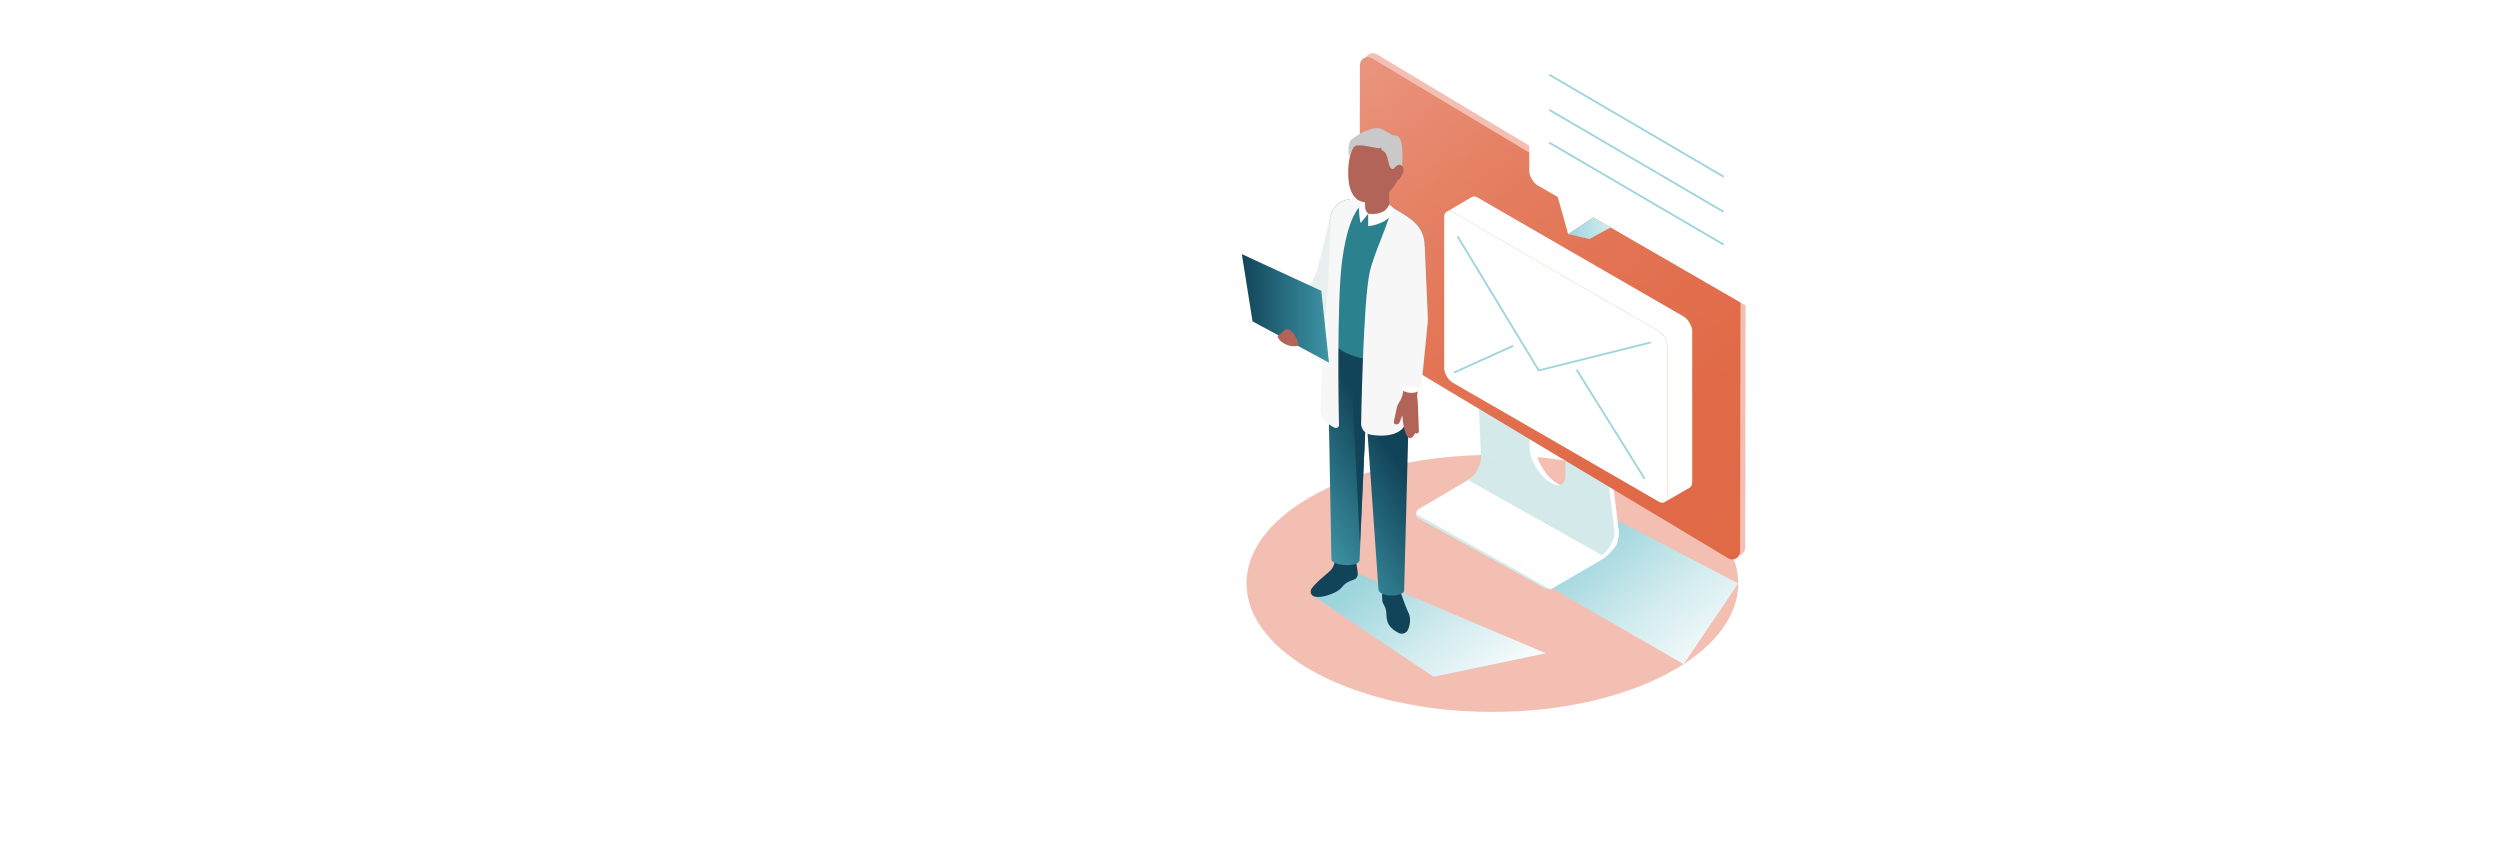<?xml version="1.0" encoding="UTF-8"?>
<svg xmlns="http://www.w3.org/2000/svg" xmlns:xlink="http://www.w3.org/1999/xlink" viewBox="0 0 1320 450">
  <defs>
    <style>
      .cls-1 {
        mask: url(#mask);
      }

      .cls-2 {
        filter: url(#luminosity-noclip);
      }

      .cls-3 {
        filter: url(#luminosity-noclip-3);
      }

      .cls-4, .cls-5, .cls-6, .cls-7, .cls-8 {
        mix-blend-mode: multiply;
      }

      .cls-4, .cls-9 {
        fill: #b26459;
      }

      .cls-10 {
        fill: url(#linear-gradient-7);
      }

      .cls-11 {
        fill: url(#linear-gradient-5);
      }

      .cls-12 {
        fill: url(#linear-gradient-9);
      }

      .cls-13 {
        fill: url(#linear-gradient-4);
      }

      .cls-14 {
        fill: url(#linear-gradient-3);
      }

      .cls-5 {
        fill: url(#linear-gradient-2);
      }

      .cls-6 {
        fill: url(#linear-gradient-6);
      }

      .cls-7 {
        fill: url(#linear-gradient-8);
      }

      .cls-15 {
        fill: #2c818f;
      }

      .cls-16 {
        fill: #d3e9ea;
      }

      .cls-17 {
        isolation: isolate;
      }

      .cls-18 {
        mask: url(#mask-2);
      }

      .cls-19 {
        mask: url(#mask-3);
      }

      .cls-20 {
        mask: url(#mask-1);
      }

      .cls-21 {
        fill: #c9c9c9;
      }

      .cls-22 {
        fill: #fff;
      }

      .cls-23 {
        fill: #e8efee;
      }

      .cls-24 {
        fill: url(#linear-gradient-10);
      }

      .cls-8 {
        fill: url(#linear-gradient);
      }

      .cls-25 {
        fill: #f7f7f7;
      }

      .cls-26 {
        fill: #f4bfb3;
      }

      .cls-27 {
        fill: none;
        stroke: #9ed5dd;
        stroke-linecap: round;
        stroke-linejoin: round;
      }

      .cls-28 {
        fill: #124459;
      }
    </style>
    <linearGradient id="linear-gradient" x1="-4738.06" y1="1847.36" x2="-4585.23" y2="1847.36" gradientTransform="translate(5158.76 742.26) rotate(30) scale(.7 1) skewX(-30)" gradientUnits="userSpaceOnUse">
      <stop offset="0" stop-color="#9ed5dd"/>
      <stop offset=".45" stop-color="#d1ebee"/>
      <stop offset=".81" stop-color="#f2f9fa"/>
      <stop offset="1" stop-color="#fff"/>
    </linearGradient>
    <linearGradient id="linear-gradient-2" x1="-4665.13" y1="2563.2" x2="-4516.01" y2="2563.2" gradientTransform="translate(5915.62 426.99) rotate(34.56) scale(.73 1.08) skewX(-24.61)" xlink:href="#linear-gradient"/>
    <linearGradient id="linear-gradient-3" x1="641.55" y1="-63.37" x2="932.69" y2="308.91" gradientUnits="userSpaceOnUse">
      <stop offset="0" stop-color="#f4bfb3"/>
      <stop offset=".09" stop-color="#f0af9e"/>
      <stop offset=".26" stop-color="#ea957e"/>
      <stop offset=".43" stop-color="#e58165"/>
      <stop offset=".6" stop-color="#e27353"/>
      <stop offset=".79" stop-color="#e06a48"/>
      <stop offset="1" stop-color="#e06845"/>
    </linearGradient>
    <linearGradient id="linear-gradient-4" x1="3334.57" y1="267.24" x2="3410.72" y2="219.61" gradientTransform="translate(-2652.31)" gradientUnits="userSpaceOnUse">
      <stop offset="0" stop-color="#3e95a6"/>
      <stop offset=".17" stop-color="#328092"/>
      <stop offset=".66" stop-color="#124459"/>
    </linearGradient>
    <linearGradient id="linear-gradient-5" x1="-2357.23" y1="162.83" x2="-2311.23" y2="162.83" gradientTransform="translate(3012.92)" gradientUnits="userSpaceOnUse">
      <stop offset="0" stop-color="#124459"/>
      <stop offset="1" stop-color="#3e95a6"/>
    </linearGradient>
    <filter id="luminosity-noclip" x="764.32" y="103.79" width="129.17" height="161.17" color-interpolation-filters="sRGB" filterUnits="userSpaceOnUse">
      <feFlood flood-color="#fff" result="bg"/>
      <feBlend in="SourceGraphic" in2="bg"/>
    </filter>
    <filter id="luminosity-noclip-2" x="764.32" y="-12906.01" width="129.17" height="32766" color-interpolation-filters="sRGB" filterUnits="userSpaceOnUse">
      <feFlood flood-color="#fff" result="bg"/>
      <feBlend in="SourceGraphic" in2="bg"/>
    </filter>
    <mask id="mask-1" x="764.32" y="-12906.01" width="129.17" height="32766" maskUnits="userSpaceOnUse"/>
    <linearGradient id="linear-gradient-6" x1="925.8" y1="263.37" x2="805.06" y2="125.53" gradientUnits="userSpaceOnUse">
      <stop offset="0" stop-color="#fff"/>
      <stop offset="1" stop-color="#000"/>
    </linearGradient>
    <mask id="mask" x="764.32" y="103.79" width="129.17" height="161.17" maskUnits="userSpaceOnUse">
      <g class="cls-2">
        <g class="cls-20">
          <path class="cls-6" d="M893.48,175.08v79.46c0,1.29-.37,2.26-1.06,2.76l-.46.28-12.71,7.37c.65-.55,1.06-1.47,1.06-2.76v-79.51c0-1.43-.51-2.95-1.29-4.38-.83-1.47-1.98-2.81-3.32-3.55l-100.01-57.72-8.57-4.98c-1.06-.6-2.03-.78-2.81-.51l12.44-7.28.46-.28c.83-.37,1.89-.28,3.09.41l108.58,62.69c1.34.78,2.53,2.07,3.32,3.59.83,1.38,1.29,2.95,1.29,4.38Z"/>
        </g>
      </g>
    </mask>
    <linearGradient id="linear-gradient-7" x1="927.12" y1="264.88" x2="744.3" y2="56.16" gradientUnits="userSpaceOnUse">
      <stop offset="0" stop-color="#9ed5dd"/>
      <stop offset=".17" stop-color="#a3d7de"/>
      <stop offset=".38" stop-color="#b1dde3"/>
      <stop offset=".61" stop-color="#cae8ec"/>
      <stop offset=".84" stop-color="#ecf6f8"/>
      <stop offset=".96" stop-color="#fff"/>
    </linearGradient>
    <filter id="luminosity-noclip-3" x="809.23" y="-.35" width="129.17" height="161.17" color-interpolation-filters="sRGB" filterUnits="userSpaceOnUse">
      <feFlood flood-color="#fff" result="bg"/>
      <feBlend in="SourceGraphic" in2="bg"/>
    </filter>
    <filter id="luminosity-noclip-4" x="809.23" y="-12906.01" width="129.17" height="32766" color-interpolation-filters="sRGB" filterUnits="userSpaceOnUse">
      <feFlood flood-color="#fff" result="bg"/>
      <feBlend in="SourceGraphic" in2="bg"/>
    </filter>
    <mask id="mask-3" x="809.23" y="-12906.01" width="129.17" height="32766" maskUnits="userSpaceOnUse"/>
    <linearGradient id="linear-gradient-8" x1="970.71" y1="159.23" x2="849.98" y2="21.4" xlink:href="#linear-gradient-6"/>
    <mask id="mask-2" x="809.23" y="-.35" width="129.17" height="161.17" maskUnits="userSpaceOnUse">
      <g class="cls-3">
        <g class="cls-19">
          <path class="cls-7" d="M938.4,70.94v79.46c0,1.29-.37,2.26-1.06,2.76l-.46.28-12.71,7.37c.65-.55,1.06-1.47,1.06-2.76v-79.51c0-1.43-.51-2.95-1.29-4.38-.83-1.47-1.98-2.81-3.32-3.55l-100.01-57.72-8.57-4.98c-1.06-.6-2.03-.78-2.81-.51l12.44-7.28.46-.28c.83-.37,1.89-.28,3.09.41l108.58,62.69c1.34.78,2.53,2.07,3.32,3.59.83,1.38,1.29,2.95,1.29,4.38Z"/>
        </g>
      </g>
    </mask>
    <linearGradient id="linear-gradient-9" x1="972.04" y1="160.74" x2="789.22" y2="-47.97" xlink:href="#linear-gradient-7"/>
    <linearGradient id="linear-gradient-10" x1="828" y1="120.49" x2="874.66" y2="120.49" gradientUnits="userSpaceOnUse">
      <stop offset="0" stop-color="#9ed5dd"/>
      <stop offset=".87" stop-color="#fff"/>
    </linearGradient>
  </defs>
  <g class="cls-17">
    <g id="Layer_1">
      <g>
        <ellipse class="cls-26" cx="787.97" cy="308.04" rx="129.81" ry="67.85"/>
        <polygon class="cls-8" points="756.89 357.33 693.31 314.66 716.9 302.89 816.21 344.93 756.89 357.33"/>
        <g>
          <polygon class="cls-5" points="888.95 350.68 795.67 296.87 831.37 263.03 917.78 308.04 888.95 350.68"/>
          <g>
            <path class="cls-16" d="M815.61,310.62l-66.96-37.1c-1.17-.81-1.2-2.58-.07-3.26l46.99-30.24,55.32,38.47c4.34,3.02,4.47,9.58.24,12.11l-33.63,20.14c-.58.34-1.31.3-1.9-.11Z"/>
            <g class="cls-17">
              <path class="cls-16" d="M852.42,280.47l-70.47-39.55c.08.64.04,1.36-.08,2.11-.04.23-.08.46-.14.69-.03.15-.07.3-.11.46,0,.04-.02.07-.03.11-.05.17-.1.34-.15.51-.05.16-.1.31-.16.47-.05.15-.11.3-.17.45-.06.14-.11.29-.17.44-.06.14-.12.28-.18.42-.06.14-.13.28-.19.42-.07.14-.13.28-.2.41-.07.14-.14.27-.21.41-.07.14-.15.27-.22.41-.08.14-.15.27-.23.4-.08.14-.16.27-.25.4-.09.14-.17.27-.26.41-.04.06-.08.12-.12.18-.05.08-.11.16-.16.24-.11.16-.23.32-.35.48-.16.21-.32.41-.48.61-.66.8-1.36,1.5-2.09,2.04-.21.16-.43.3-.64.43-.05.03-.1.06-.15.09l70.47,39.55s.1-.06.15-.09c.22-.13.43-.27.64-.43.72-.54,1.43-1.23,2.09-2.04.16-.2.32-.4.48-.61.12-.16.23-.32.35-.48.05-.08.11-.16.16-.24.04-.06.08-.12.12-.18.09-.13.18-.27.26-.41.08-.13.17-.27.25-.4.08-.13.16-.27.23-.4.08-.13.15-.27.22-.41.07-.14.14-.27.21-.41.07-.14.14-.28.2-.41.07-.14.13-.28.19-.42.06-.14.12-.28.18-.42.06-.15.12-.29.17-.44.06-.15.11-.3.17-.45.06-.16.11-.32.16-.47.05-.17.1-.34.15-.51.01-.04.02-.07.03-.11.04-.15.08-.31.11-.46.05-.23.1-.46.14-.69.13-.76.16-1.47.08-2.11Z"/>
              <polygon class="cls-22" points="819.53 308.33 749.06 268.78 775.2 253.51 845.67 293.05 819.53 308.33"/>
              <path class="cls-22" d="M749.06,268.78s-.01,0-.02,0c-.04.02-.08.05-.12.08-.14.1-.28.24-.41.4-.03.04-.06.08-.09.12-.02.03-.04.06-.07.09-.02.03-.04.05-.06.08-.02.03-.03.05-.05.08-.02.03-.03.05-.05.08-.02.03-.03.05-.04.08-.01.03-.03.05-.04.08-.01.03-.03.05-.04.08-.01.03-.03.05-.04.08-.01.03-.02.05-.04.08-.01.03-.02.05-.03.08-.01.03-.02.06-.03.08-.01.03-.02.06-.03.09-.01.03-.02.06-.03.09-.01.03-.02.07-.03.1-.01.04-.02.08-.03.11,0,.02,0,.04-.01.06,0,.03-.01.06-.02.09-.06.37,0,.63.16.74l70.47,39.55c-.16-.11-.22-.37-.16-.74,0-.03.01-.06.02-.09,0-.02,0-.04.01-.06,0-.04.02-.08.03-.11,0-.03.02-.07.03-.1,0-.03.02-.06.03-.09.01-.03.02-.06.03-.09.01-.03.02-.06.03-.08.01-.03.02-.05.03-.08.01-.03.02-.05.04-.08.01-.03.03-.05.04-.08.01-.03.03-.05.04-.08.01-.03.03-.05.04-.08.01-.03.03-.05.04-.08.02-.03.03-.05.05-.08.02-.03.03-.05.05-.08.02-.03.04-.05.06-.08.02-.03.04-.06.07-.09.03-.04.06-.08.09-.12.13-.16.27-.29.41-.4.04-.03.08-.06.12-.08,0,0,.01,0,.02,0l-70.47-39.55Z"/>
              <g>
                <path class="cls-22" d="M852.16,278.25l-66.9-37.06-3-77.68-.27-2.22,32.84,22.84-3.88-.31-.08,52.82c0,5.51,4.23,13.28,9.46,17.35,1.22.95,2.39,1.62,3.46,2.01,3.53,1.28,6.02-.38,6.03-4.61l.08-54.76,13.58,9.45,8.68,72.17Z"/>
                <path class="cls-16" d="M852.42,280.47l-70.47-39.55-3.27-79.89,3.57,2.48,29.28,20.36-3.88-.31-.08,52.82c0,5.51,4.23,13.28,9.46,17.35,2.64,2.06,5.04,2.78,6.76,2.27,1.68-.49,2.72-2.15,2.73-4.87l.09-56.79,3.3,2.29,13.58,9.45,8.68,72.17.27,2.22Z"/>
              </g>
              <path class="cls-22" d="M844.87,203.59c.33-.15.58-.03.63.36l8.95,74.38c.88,3.66.04,8.8-3.18,12.16-1.58,2.34-4.31,4.27-6.19,5.33l-26.12,15.26c-.58.27-.84-.09-.69-.81.16-.76.72-1.63,1.26-1.94l26.14-15.28c1.39-.78,2.72-2.19,3.87-3.88,1.14-1.69,2.06-3.64,2.55-5.44.32-1.18.45-2.3.34-3.26l-8.95-74.38c-.07-.57.33-1.51.89-2.1.18-.19.35-.32.51-.39Z"/>
            </g>
          </g>
          <path class="cls-26" d="M915.42,292.87l-192.1-115.19c-1.69-.84-2.8-2.65-2.79-4.56l.21-140.71c0-3.29,3.16-5.29,6.06-3.85l192.1,115.19c1.69.84,2.8,2.65,2.79,4.56l-.21,140.71c0,3.29-3.16,5.29-6.06,3.85Z"/>
          <path class="cls-14" d="M912.71,294.91l-192.1-115.19c-1.69-.84-2.8-2.65-2.79-4.56l.21-140.71c0-3.29,3.16-5.29,6.06-3.85l192.1,115.19c1.69.84,2.8,2.65,2.79,4.56l-.21,140.71c0,3.29-3.16,5.29-6.06,3.85Z"/>
        </g>
        <g>
          <g>
            <g>
              <path class="cls-28" d="M740.07,314.28c-1.32-4.28-4.67-7.04-7.48-6.17-2.81.87-3.17,4.81-2.68,9.32.09.84.57,1.55.95,2.23.8,1.43,1.17,3.05,1.15,4.69-.01,1.26.18,2.61.6,3.97.9,2.92,3.82,4.85,5.95,5.91,1.79.89,3.97.11,4.82-1.7,1.19-2.53,1.78-6.35.1-9.39-.69-1.24-3.17-8.06-3.42-8.86Z"/>
              <path class="cls-28" d="M710.51,308.07c-.69.49-1.67,1.66-2.38,2.41-1.66,1.74-3.97,2.76-6.33,3.59-3.26,1.14-5.89,1.39-7.77.91-1.82-.47-2.59-2.62-1.52-4.16,1.03-1.49,2.96-3.48,5.53-5.73,1.47-1.29,2.84-2.46,3.93-3.39,1.56-1.32,2.54-3.2,2.73-5.23.1-1.11.24-2.11.42-2.18,3.98-1.51,9.64-.68,10.66,1.24,0,0,1.13,5.91,1.13,7.37,0,.93-.28,2.48-2,3.13-1.07.41-2.79.89-4.4,2.04Z"/>
              <g>
                <path class="cls-13" d="M745.08,169.21c0,2.2-3.7,142.51-3.7,142.51,0,3.6-13.61,3.93-13.56-.73l-6.55-93.48-3.42,78.01c.04,4.38-15.11,3.32-14.86-.33l-2.12-116.17c-.04-2.06.16-4.11.58-6.13l43.63-3.67Z"/>
                <path class="cls-28" d="M721.73,209.3l-3.37-1.75c-1.96-1.02-4.29.48-4.17,2.68l3.87,77.15,3.68-78.09Z"/>
                <path class="cls-25" d="M712.75,167.16c3.18-2.69,8.16-30.43,10.02-41.88.23-.88.07-1.95-.5-2.85-.57-.92-1.45-1.53-2.5-1.76,0,0-10.97-3.74-11.35-1.87-.92,4.77-6.44,28.23-7.31,33.17"/>
                <path class="cls-28" d="M745.7,183.34l-.12,3.41c-1.25,8.26-19.72,9.49-32.22,4.69-.95-.36-1.86-.75-2.71-1.19-5.11-2.51-8.67-6.22-8.67-10.99v-2.53s43.72,6.61,43.72,6.61Z"/>
                <path class="cls-15" d="M740.09,112.47c-.73-.46-1.51-.9-2.29-1.35l-11.6-6.71c-.57-.29-4.94,2.08-5.5,1.86-1.5-.64-3.07-1.02-4.6-1.17-7.15-.75-14.14,3.58-14.14,13.28v56.91c0,4.78,3.58,8.48,8.67,11,.86.43,1.77.83,2.72,1.19,12.5,4.78,30.97,3.55,32.23-4.69l1.08-33.87,5.59-18.52c0-8.99-4.56-13.32-12.17-17.93Z"/>
                <path class="cls-9" d="M720.7,89.82v20.82c0,.97.9,1.91,2.55,2.51,2.85,1.05,6.85.79,8.99-.6.86-.56,1.27-1.24,1.27-1.91.04,0,.04-20.82.04-20.82h-12.84Z"/>
                <path class="cls-25" d="M697.2,216.25c0,5.32,4.68,8.28,7.58,9.61,1.05.48,2.24-.29,2.2-1.44-.19-5.88-1.17-64.11,1.52-85.61,1.35-10.81,3.63-20.78,7.41-26.99,1.85-3.02,4.9-5.38,4.6-5.44-1.68-.35-2.61-.95-3.87-1.2-.17-.04-.34-.07-.54-.08-7.15-.75-14.14,3.58-14.14,13.28l-2.2,23.69-2.57,74.18Z"/>
                <path class="cls-22" d="M718.44,117.76l3.96-4.96s-1.52-1.44-1.59-2.93l-.12-3.64-1,.55c-1.17.65-2.13,2.01-2.13,3.52,0,4.51.87,7.46.87,7.46Z"/>
                <path class="cls-4" d="M720.7,92.27v13.46c0,2.77,2.92,4.53,5.39,3.28,3.65-1.86,7.45-5.14,7.45-8.46v-8.28h-12.84Z"/>
                <path class="cls-9" d="M712.21,96.63c1.75,10.53,8.67,11.77,15.31,8.85,7.41-3.26,12.18-11.66,12.83-17.9,1-9.51-4.79-15.95-12.67-16.77-17.96-1.88-16.07,22.17-15.47,25.82Z"/>
                <path class="cls-9" d="M734.31,89.6c-1.63,2.3-1.74,5.01-.25,6.07,1.49,1.06,4.02.05,5.65-2.24,1.63-2.3,1.74-5.01.25-6.07-1.49-1.06-4.02-.05-5.65,2.24Z"/>
                <path class="cls-25" d="M723.47,229.47c8.73,1.62,17.94-.21,19.03-7.36l4.16-73.19,5.59-18.52c0-8.99-4.56-13.32-12.17-17.93-.73-.46-1.51-.9-2.29-1.35l-4.27-2.47c.01.1.37,2.47.37,2.47.64,4.28-8.02,21.06-10.66,32.47-3.47,15.02-4.54,79.33-4.54,79.33-.37,3.09,1.71,5.98,4.78,6.54Z"/>
                <path class="cls-22" d="M722.4,119.41v-6.6s4.72.86,8.31-1.33c1.83-1.12,2.83-3.54,2.83-3.54l2.23,2.01c-.88,8.31-13.37,9.47-13.37,9.47Z"/>
                <path class="cls-9" d="M736.13,221.74l1.38-6.41c.19-.87.51-1.7.97-2.46l.89-1.5c.99-1.66,1.5-3.56,1.48-5.48l-.39-36.21c.05-1.41.02-2.81-.11-4.21-.59-6.34-2.32-25.27-2.62-30.5-.07-1.31.94-2.42,2.26-2.47l9.96-.36c1.32-.05,2.42,1.01,2.43,2.33l.47,32.25c.02,1.12-.04,2.24-.17,3.35l-4.44,39.13c.31,2.26.49,4.7.52,7.11l.4,11.36c.05.62-.42,1.17-1.05,1.22h-.11c-.31.03-.6-.07-.82-.26-.6,1.49-1.38,2.47-2.36,2.67-3.57.73-4.42-11.98-4.42-11.98,0,0-1.05,2.6-1.35,3.48-.33,1-1.25,1.39-1.91,1.3-1.51-.2-1.33-1.67-1.02-2.36Z"/>
                <path class="cls-22" d="M751.64,135.94l.99,31.55c.04,1.07,0,2.19-.11,3.26l-3.72,35.42c-.59,2.07-8.29,1.48-8.56-.86l-.99-34.81c.04-1.29-.02-2.58-.16-3.85-.61-5.45-2.59-23.61-2.97-28.61l15.52-2.1Z"/>
                <path class="cls-25" d="M734.88,121.35c.38,5.12,2.47,41,2.96,45.44.14,1.2.2,2.44.16,3.67l.84,31.12c-.11,3.23,11.53,3.68,11.79.84l3.15-31.55c.11-1.15.14-2.29.11-3.42l-1.63-37.05-17.38-9.06Z"/>
              </g>
            </g>
            <path class="cls-21" d="M740.47,87.63c-1.04-.45-1.97-1.82-4.81,1.69-3.56,0-1.62-8.51-6.11-10-1.62-5.2,4.85-8.9,8.15-7.56,3.51,1.43,2.76,12.33,2.76,15.87Z"/>
            <path class="cls-21" d="M735.46,71.48s-3.93,7.27-7.91,6.75c-3.98-.52-11.09-2.77-12.82-.52-1.73,2.25-2.43,5.2-2.43,5.2,0,0-1.21-7.1,1.21-9.18,2.43-2.08,11.34-7.91,16.19-5.48,4.85,2.43,5.75,3.23,5.75,3.23Z"/>
          </g>
          <polygon class="cls-23" points="700.84 155.28 699.18 174.39 686.81 161.25 695.18 143.53 702.94 112.68 700.84 155.28"/>
          <polygon class="cls-11" points="655.69 134.18 661.34 169.69 701.69 191.48 697.65 153.55 655.69 134.18"/>
          <path class="cls-9" d="M685.11,182.53c2.03-.74-3.71-11.23-6.81-8.14-3.09,3.09-4.64,2.32-3.09,4.64,1.55,2.32,6.65,4.68,9.9,3.5Z"/>
        </g>
        <g>
          <g>
            <path class="cls-22" d="M880.31,182.69v79.49c0,1.28-.4,2.24-1.07,2.75l-.45.27c-.8.4-1.89.29-3.09-.4l-10.32-5.97-69.08-39.9-18.74-10.8-10.42-6.02c-2.56-1.47-4.61-5.01-4.61-7.92v-79.49c0-1.2.35-2.11.93-2.64.24-.24.53-.43.88-.51.75-.24,1.73-.11,2.8.51l8.59,4.99,99.97,57.71c1.33.77,2.51,2.08,3.33,3.57.8,1.39,1.28,2.93,1.28,4.37Z"/>
            <path class="cls-22" d="M893.48,175.08v79.46c0,1.29-.37,2.26-1.06,2.76l-.46.28-12.71,7.37c.65-.55,1.06-1.47,1.06-2.76v-79.51c0-1.43-.51-2.95-1.29-4.38-.83-1.47-1.98-2.81-3.32-3.55l-100.01-57.72-8.57-4.98c-1.06-.6-2.03-.78-2.81-.51l12.44-7.28.46-.28c.83-.37,1.89-.28,3.09.41l108.58,62.69c1.34.78,2.53,2.07,3.32,3.59.83,1.38,1.29,2.95,1.29,4.38Z"/>
            <g class="cls-1">
              <path class="cls-10" d="M893.48,175.08v79.46c0,1.29-.37,2.26-1.06,2.76l-.46.28-12.71,7.37c.65-.55,1.06-1.47,1.06-2.76v-79.51c0-1.43-.51-2.95-1.29-4.38-.83-1.47-1.98-2.81-3.32-3.55l-100.01-57.72-8.57-4.98c-1.06-.6-2.03-.78-2.81-.51l12.44-7.28.46-.28c.83-.37,1.89-.28,3.09.41l108.58,62.69c1.34.78,2.53,2.07,3.32,3.59.83,1.38,1.29,2.95,1.29,4.38Z"/>
            </g>
          </g>
          <polyline class="cls-27" points="769.81 125.16 812.44 195.59 871.32 180.87"/>
          <line class="cls-27" x1="832.69" y1="195.59" x2="868.17" y2="252.46"/>
          <line class="cls-27" x1="768.16" y1="196.53" x2="798.62" y2="182.75"/>
        </g>
        <g>
          <path class="cls-22" d="M925.23,78.56v79.49c0,1.28-.4,2.24-1.07,2.75l-.45.27c-.8.4-1.89.29-3.09-.4l-10.32-5.97-69.08-39.9-13.21,8.82-5.53-19.62-10.42-6.02c-2.56-1.47-4.61-5.01-4.61-7.92V10.56c0-1.2.35-2.11.93-2.64.24-.24.53-.43.88-.51.75-.24,1.73-.11,2.8.51l8.59,4.99,99.97,57.71c1.33.77,2.51,2.08,3.33,3.57.8,1.39,1.28,2.93,1.28,4.37Z"/>
          <path class="cls-22" d="M938.4,70.94v79.46c0,1.29-.37,2.26-1.06,2.76l-.46.28-12.71,7.37c.65-.55,1.06-1.47,1.06-2.76v-79.51c0-1.43-.51-2.95-1.29-4.38-.83-1.47-1.98-2.81-3.32-3.55l-100.01-57.72-8.57-4.98c-1.06-.6-2.03-.78-2.81-.51l12.44-7.28.46-.28c.83-.37,1.89-.28,3.09.41l108.58,62.69c1.34.78,2.53,2.07,3.32,3.59.83,1.38,1.29,2.95,1.29,4.38Z"/>
          <g class="cls-18">
            <path class="cls-12" d="M938.4,70.94v79.46c0,1.29-.37,2.26-1.06,2.76l-.46.28-12.71,7.37c.65-.55,1.06-1.47,1.06-2.76v-79.51c0-1.43-.51-2.95-1.29-4.38-.83-1.47-1.98-2.81-3.32-3.55l-100.01-57.72-8.57-4.98c-1.06-.6-2.03-.78-2.81-.51l12.44-7.28.46-.28c.83-.37,1.89-.28,3.09.41l108.58,62.69c1.34.78,2.53,2.07,3.32,3.59.83,1.38,1.29,2.95,1.29,4.38Z"/>
          </g>
          <polygon class="cls-24" points="839.2 126.2 850.38 120.08 841.22 114.79 828 123.61 839.2 126.2"/>
          <line class="cls-27" x1="818.35" y1="58.18" x2="909.76" y2="111.65"/>
          <line class="cls-27" x1="818.35" y1="39.63" x2="909.76" y2="93.1"/>
          <line class="cls-27" x1="818.35" y1="75.5" x2="909.76" y2="128.96"/>
        </g>
      </g>
    </g>
  </g>
</svg>